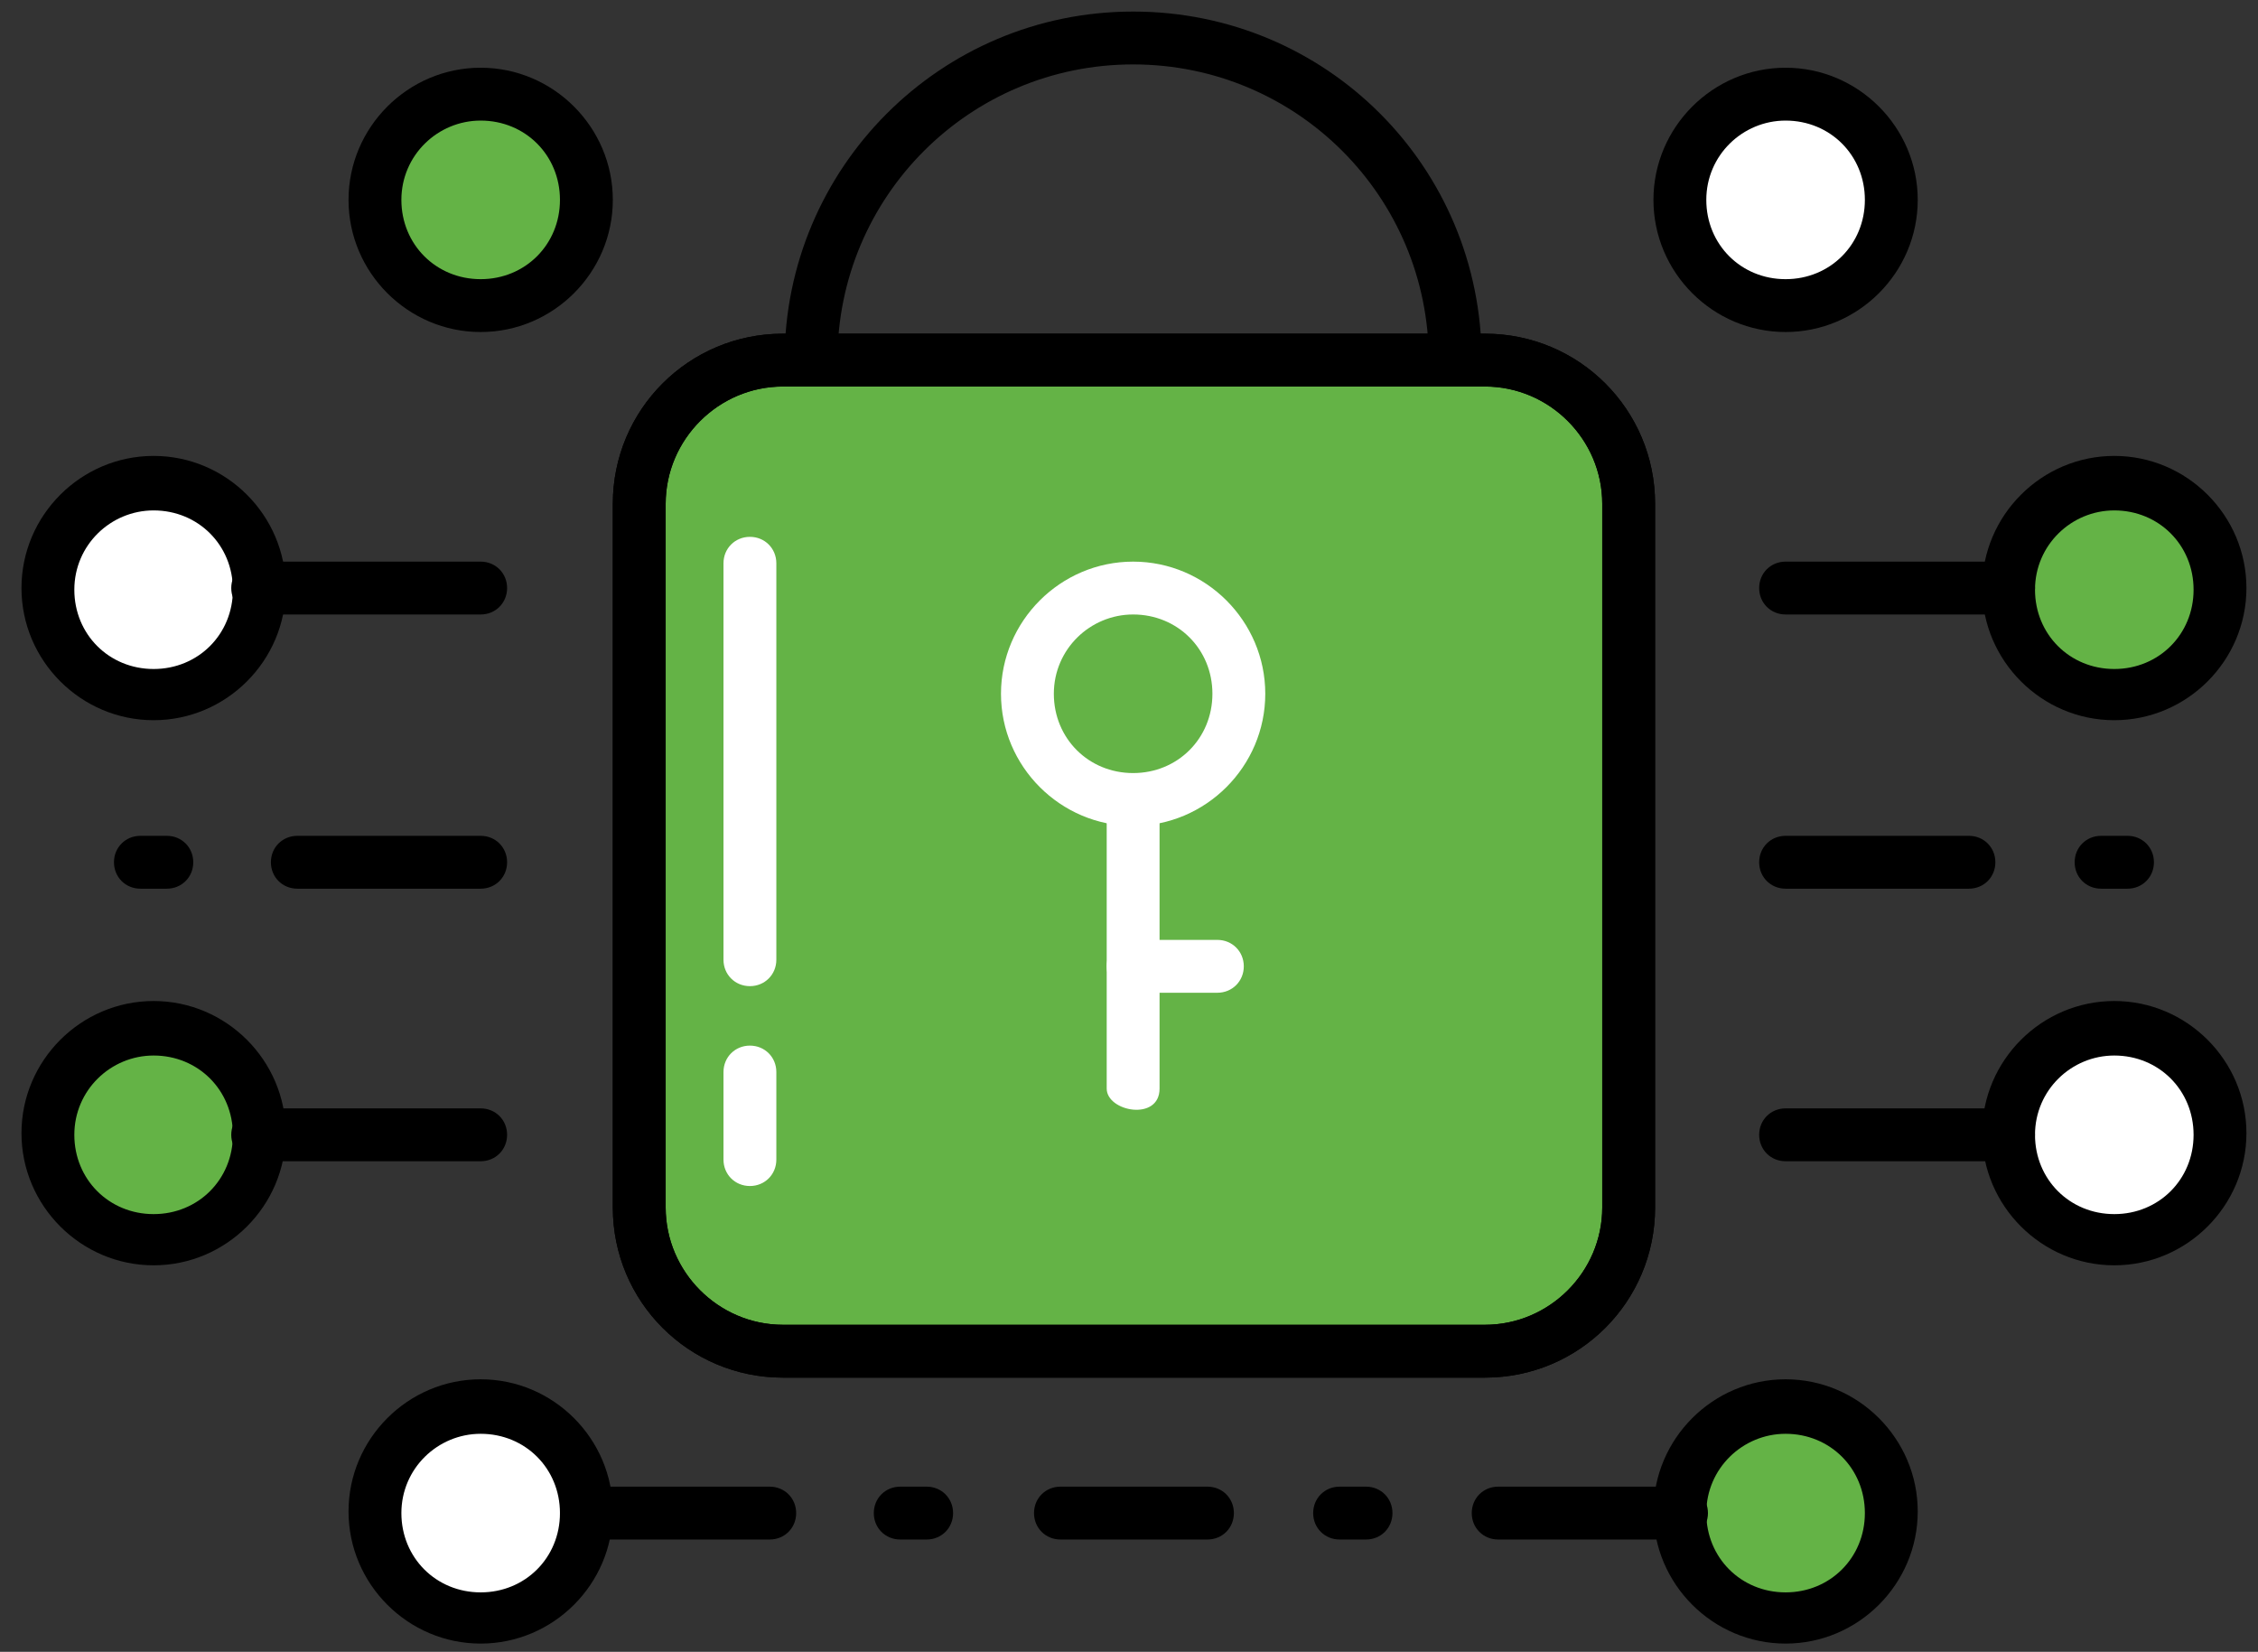 <?xml version="1.0" encoding="UTF-8"?>
<svg xmlns="http://www.w3.org/2000/svg" id="Layer_1" data-name="Layer 1" version="1.1" viewBox="0 0 136.7 100">
  <rect x="0" y="0" width="136.7" height="100" fill="#333333" stroke="none"/>
  <defs>
    <style>
      .cls-1 {
        fill: #000;
      }

      .cls-1, .cls-2, .cls-3 {
        stroke-width: 0px;
      }

      .cls-2 {
        fill: #fff;
      }

      .cls-3 {
        fill: #64b346;
      }
    </style>
  </defs>
  <g>
    <circle class="cls-2" cx="9.3" cy="35.7" r="6.4" transform="translate(-22.5 17) rotate(-45)"></circle>
    <circle class="cls-3" cx="29.1" cy="12.1" r="6.4" transform="translate(12.1 38.7) rotate(-79.9)"></circle>
    <circle class="cls-2" cx="108.1" cy="12.1" r="6.4" transform="translate(79 116.9) rotate(-80.8)"></circle>
    <circle class="cls-2" cx="29.1" cy="91.6" r="6.4"></circle>
    <circle class="cls-3" cx="108.1" cy="91.6" r="6.4"></circle>
    <circle class="cls-3" cx="9.3" cy="68.7" r="6.4"></circle>
    <circle class="cls-3" cx="128" cy="35.7" r="6.4" transform="translate(12.3 100.9) rotate(-45)"></circle>
    <circle class="cls-2" cx="128" cy="68.7" r="6.4"></circle>
  </g>
  <path class="cls-3" d="M91.4,80.7h-48.6c-.5,0-2.6-3.1-2.6-3.6V26.3c0-.5,6.4-3.6,6.9-3.6l45.7.6c.5,0,4.4,2.9,4.4,3.5v50.9c.1.5-5.2,3-5.8,3Z"></path>
  <path class="cls-1" d="M89.9,83.4h-42.5c-5.7,0-10.3-4.6-10.3-10.3V30.5c0-5.7,4.6-10.3,10.3-10.3h42.5c5.7,0,10.3,4.6,10.3,10.3v42.6c0,5.7-4.6,10.3-10.3,10.3ZM47.4,23.4c-3.9,0-7.1,3.2-7.1,7.1v42.6c0,3.9,3.2,7.1,7.1,7.1h42.5c3.9,0,7.1-3.2,7.1-7.1V30.5c0-3.9-3.2-7.1-7.1-7.1h-42.5Z"></path>
  <path class="cls-1" d="M89.7,21.8h-3.2c0-9.9-8-17.9-17.9-17.9s-17.9,8-17.9,17.9h-3.2c0-11.6,9.4-21.1,21.1-21.1s21.1,9.4,21.1,21.1Z"></path>
  <path class="cls-2" d="M68.6,50c-4.4,0-8-3.6-8-8s3.6-8,8-8,8,3.6,8,8-3.6,8-8,8ZM68.6,37.2c-2.6,0-4.8,2.1-4.8,4.8s2.1,4.8,4.8,4.8,4.8-2.1,4.8-4.8-2.1-4.8-4.8-4.8Z"></path>
  <path class="cls-1" d="M9.3,43.6c-4.4,0-8-3.6-8-8s3.6-8,8-8,8,3.6,8,8-3.6,8-8,8ZM9.3,30.9c-2.6,0-4.8,2.1-4.8,4.8s2.1,4.8,4.8,4.8,4.8-2.1,4.8-4.8-2.1-4.8-4.8-4.8Z"></path>
  <path class="cls-1" d="M29.1,20.1c-4.4,0-8-3.6-8-8s3.6-8,8-8,8,3.6,8,8-3.6,8-8,8ZM29.1,7.3c-2.6,0-4.8,2.1-4.8,4.8s2.1,4.8,4.8,4.8,4.8-2.1,4.8-4.8-2.1-4.8-4.8-4.8Z"></path>
  <path class="cls-1" d="M108.1,20.1c-4.4,0-8-3.6-8-8s3.6-8,8-8,8,3.6,8,8-3.6,8-8,8ZM108.1,7.3c-2.6,0-4.8,2.1-4.8,4.8s2.1,4.8,4.8,4.8,4.8-2.1,4.8-4.8-2.1-4.8-4.8-4.8Z"></path>
  <path class="cls-1" d="M29.1,99.5c-4.4,0-8-3.6-8-8s3.6-8,8-8,8,3.6,8,8-3.6,8-8,8ZM29.1,86.8c-2.6,0-4.8,2.1-4.8,4.8s2.1,4.8,4.8,4.8,4.8-2.1,4.8-4.8-2.1-4.8-4.8-4.8Z"></path>
  <path class="cls-1" d="M108.1,99.5c-4.4,0-8-3.6-8-8s3.6-8,8-8,8,3.6,8,8-3.6,8-8,8ZM108.1,86.8c-2.6,0-4.8,2.1-4.8,4.8s2.1,4.8,4.8,4.8,4.8-2.1,4.8-4.8-2.1-4.8-4.8-4.8Z"></path>
  <path class="cls-1" d="M9.3,76.6c-4.4,0-8-3.6-8-8s3.6-8,8-8,8,3.6,8,8-3.6,8-8,8ZM9.3,63.9c-2.6,0-4.8,2.1-4.8,4.8s2.1,4.8,4.8,4.8,4.8-2.1,4.8-4.8-2.1-4.8-4.8-4.8Z"></path>
  <path class="cls-1" d="M128,43.6c-4.4,0-8-3.6-8-8s3.6-8,8-8,8,3.6,8,8-3.6,8-8,8ZM128,30.9c-2.6,0-4.8,2.1-4.8,4.8s2.1,4.8,4.8,4.8,4.8-2.1,4.8-4.8-2.1-4.8-4.8-4.8Z"></path>
  <path class="cls-1" d="M128,76.6c-4.4,0-8-3.6-8-8s3.6-8,8-8,8,3.6,8,8-3.6,8-8,8ZM128,63.9c-2.6,0-4.8,2.1-4.8,4.8s2.1,4.8,4.8,4.8,4.8-2.1,4.8-4.8-2.1-4.8-4.8-4.8Z"></path>
  <path class="cls-2" d="M67,65.9v-16.2c0-.9.7-1.6,1.6-1.6s1.6.7,1.6,1.6v16.2c0,2-3.2,1.4-3.2,0Z"></path>
  <path class="cls-2" d="M73.7,60.1h-5.1c-.9,0-1.6-.7-1.6-1.6s.7-1.6,1.6-1.6h5.1c.9,0,1.6.7,1.6,1.6s-.7,1.6-1.6,1.6Z"></path>
  <path class="cls-1" d="M29.1,53.8h-11.1c-.9,0-1.6-.7-1.6-1.6s.7-1.6,1.6-1.6h11.1c.9,0,1.6.7,1.6,1.6s-.7,1.6-1.6,1.6Z"></path>
  <path class="cls-1" d="M10.1,53.8h-1.6c-.9,0-1.6-.7-1.6-1.6s.7-1.6,1.6-1.6h1.6c.9,0,1.6.7,1.6,1.6s-.7,1.6-1.6,1.6Z"></path>
  <path class="cls-1" d="M119.2,53.8h-11.1c-.9,0-1.6-.7-1.6-1.6s.7-1.6,1.6-1.6h11.1c.9,0,1.6.7,1.6,1.6s-.7,1.6-1.6,1.6Z"></path>
  <path class="cls-1" d="M29.1,37.2h-13.5c-.9,0-1.6-.7-1.6-1.6s.7-1.6,1.6-1.6h13.5c.9,0,1.6.7,1.6,1.6s-.7,1.6-1.6,1.6Z"></path>
  <path class="cls-1" d="M121.6,37.2h-13.5c-.9,0-1.6-.7-1.6-1.6s.7-1.6,1.6-1.6h13.5c.9,0,1.6.7,1.6,1.6s-.7,1.6-1.6,1.6Z"></path>
  <path class="cls-1" d="M29.1,70.3h-13.5c-.9,0-1.6-.7-1.6-1.6s.7-1.6,1.6-1.6h13.5c.9,0,1.6.7,1.6,1.6s-.7,1.6-1.6,1.6Z"></path>
  <path class="cls-1" d="M121.6,70.3h-13.5c-.9,0-1.6-.7-1.6-1.6s.7-1.6,1.6-1.6h13.5c.9,0,1.6.7,1.6,1.6s-.7,1.6-1.6,1.6Z"></path>
  <path class="cls-1" d="M128.8,53.8h-1.6c-.9,0-1.6-.7-1.6-1.6s.7-1.6,1.6-1.6h1.6c.9,0,1.6.7,1.6,1.6s-.7,1.6-1.6,1.6Z"></path>
  <path class="cls-1" d="M101.8,93.2h-11.1c-.9,0-1.6-.7-1.6-1.6s.7-1.6,1.6-1.6h11.1c.9,0,1.6.7,1.6,1.6s-.7,1.6-1.6,1.6Z"></path>
  <path class="cls-1" d="M82.7,93.2h-1.6c-.9,0-1.6-.7-1.6-1.6s.7-1.6,1.6-1.6h1.6c.9,0,1.6.7,1.6,1.6s-.7,1.6-1.6,1.6Z"></path>
  <path class="cls-1" d="M46.6,93.2h-11.1c-.9,0-1.6-.7-1.6-1.6s.7-1.6,1.6-1.6h11.1c.9,0,1.6.7,1.6,1.6s-.7,1.6-1.6,1.6Z"></path>
  <path class="cls-1" d="M73.1,93.2h-8.9c-.9,0-1.6-.7-1.6-1.6s.7-1.6,1.6-1.6h8.9c.9,0,1.6.7,1.6,1.6s-.7,1.6-1.6,1.6Z"></path>
  <path class="cls-1" d="M56.1,93.2h-1.6c-.9,0-1.6-.7-1.6-1.6s.7-1.6,1.6-1.6h1.6c.9,0,1.6.7,1.6,1.6s-.7,1.6-1.6,1.6Z"></path>
  <path class="cls-1" d="M89.9,83.4h-42.5c-5.7,0-10.3-4.6-10.3-10.3V30.5c0-5.7,4.6-10.3,10.3-10.3h42.5c5.7,0,10.3,4.6,10.3,10.3v42.6c0,5.7-4.6,10.3-10.3,10.3ZM47.4,23.4c-3.9,0-7.1,3.2-7.1,7.1v42.6c0,3.9,3.2,7.1,7.1,7.1h42.5c3.9,0,7.1-3.2,7.1-7.1V30.5c0-3.9-3.2-7.1-7.1-7.1h-42.5Z"></path>
  <path class="cls-2" d="M45.4,59.7c-.9,0-1.6-.7-1.6-1.6v-24c0-.9.7-1.6,1.6-1.6s1.6.7,1.6,1.6v24c0,.9-.7,1.6-1.6,1.6Z"></path>
  <path class="cls-2" d="M45.4,71.8c-.9,0-1.6-.7-1.6-1.6v-5.3c0-.9.7-1.6,1.6-1.6s1.6.7,1.6,1.6v5.3c0,.9-.7,1.6-1.6,1.6Z"></path>
</svg>
